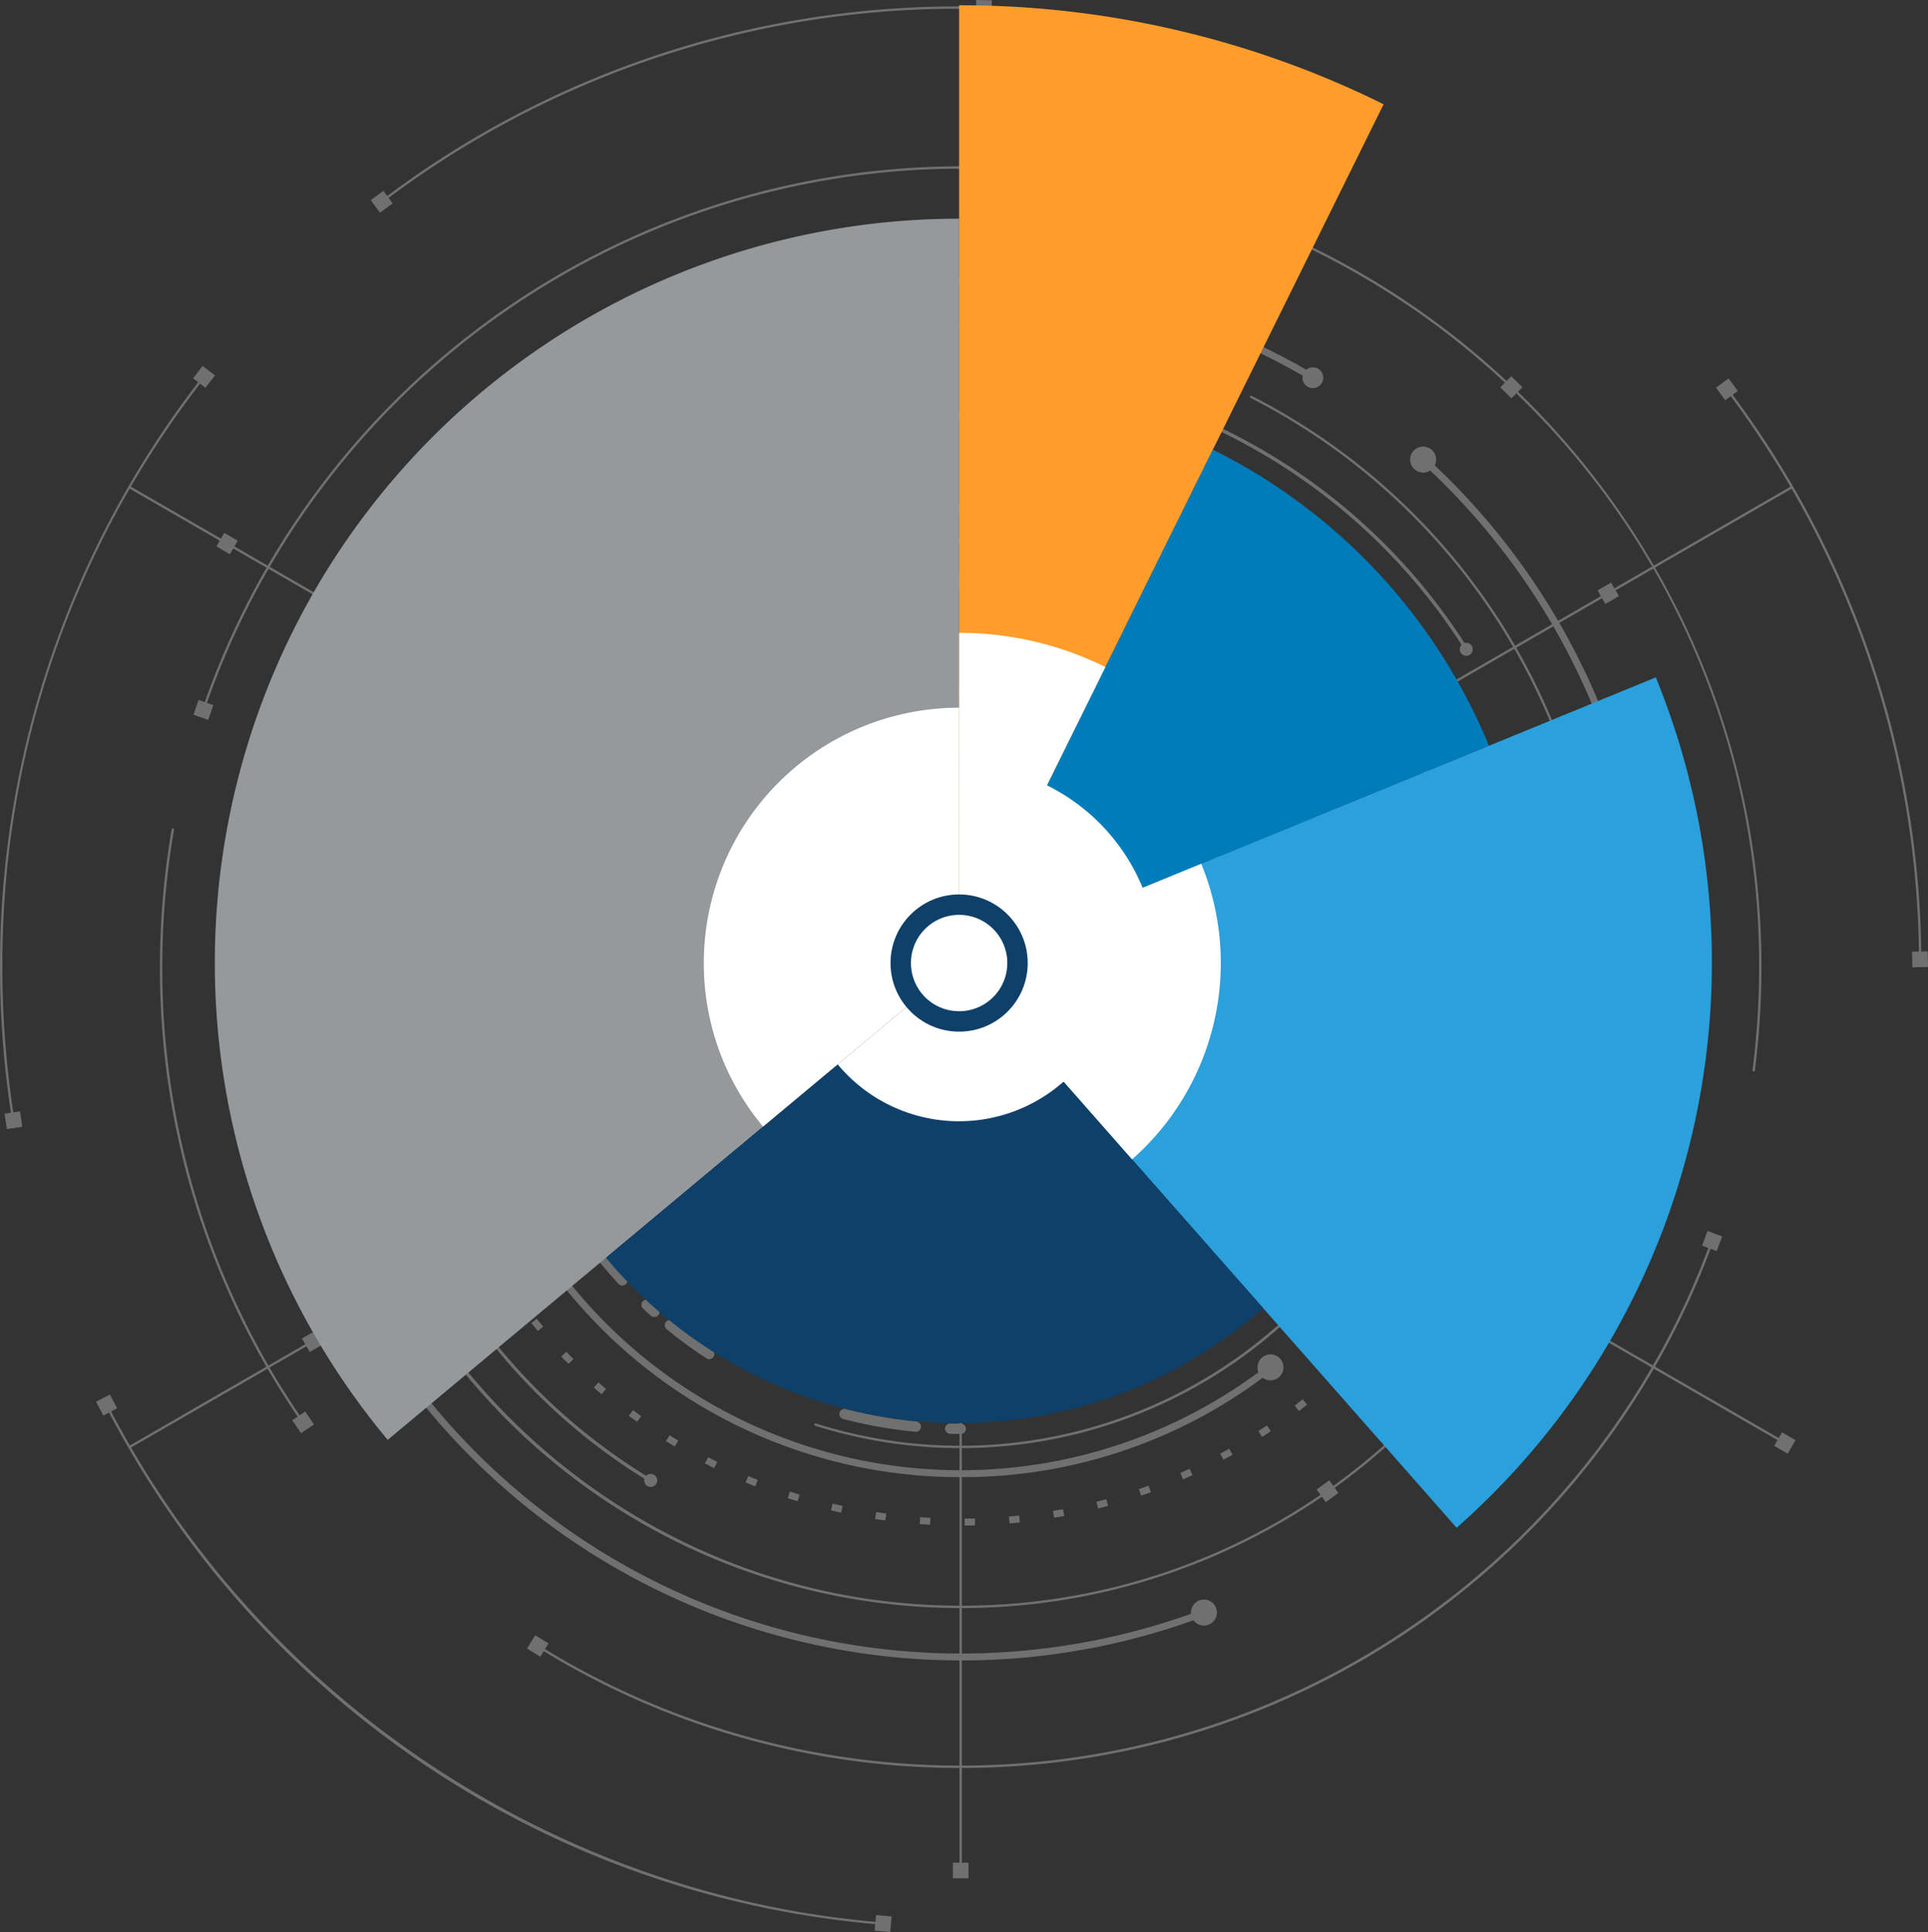 <?xml version="1.0" encoding="UTF-8"?> <svg xmlns="http://www.w3.org/2000/svg" width="365.705" height="366.438" viewBox="0 0 365.705 366.438"><rect x="0" y="0" width="365.705" height="366.438" fill="#333333" stroke="none"/><g id="Group_6733" data-name="Group 6733" transform="translate(-226 -1309.834)"><g id="Group_6660" data-name="Group 6660" transform="translate(-1422.907 1239.163)" opacity="0.3"><g id="Group_6581" data-name="Group 6581" transform="translate(1699.961 123.263)"><g id="Group_6554" data-name="Group 6554" transform="translate(17.38 130.843)"><path id="Path_8122" data-name="Path 8122" d="M1808.281,448.1a.33.33,0,0,1-.171-.048,113.73,113.73,0,0,1-54.861-97.362.328.328,0,0,1,.656,0,112.4,112.4,0,0,0,54.546,96.8.328.328,0,0,1-.171.609Z" transform="translate(-1753.25 -350.36)" fill="#fff"></path><g id="Group_6553" data-name="Group 6553" transform="translate(53.763 96.117)"><path id="Path_8123" data-name="Path 8123" d="M1837.119,497.106a1.233,1.233,0,1,1-1.7.378A1.233,1.233,0,0,1,1837.119,497.106Z" transform="translate(-1835.224 -496.913)" fill="#fff"></path></g></g><g id="Group_6567" data-name="Group 6567" transform="translate(0)"><g id="Group_6557" data-name="Group 6557" transform="translate(0 27.467)"><path id="Path_8124" data-name="Path 8124" d="M1740.838,355.476a.654.654,0,0,1-.588-.365,131.271,131.271,0,0,1,35.606-160.359.656.656,0,0,1,.821,1.022,129.959,129.959,0,0,0-35.252,158.754.656.656,0,0,1-.588.947Z" transform="translate(-1726.75 -193.382)" fill="#fff"></path><g id="Group_6555" data-name="Group 6555" transform="translate(11.609 158.838)"><path id="Path_8125" data-name="Path 8125" d="M1749.14,436.324a2.466,2.466,0,1,1-3.291-1.156A2.466,2.466,0,0,1,1749.14,436.324Z" transform="translate(-1744.451 -434.925)" fill="#fff"></path></g><g id="Group_6556" data-name="Group 6556" transform="translate(47.494)"><path id="Path_8126" data-name="Path 8126" d="M1802.393,196.233a1.973,1.973,0,1,0-2.777-.266A1.972,1.972,0,0,0,1802.393,196.233Z" transform="translate(-1799.165 -192.739)" fill="#fff"></path></g></g><g id="Group_6560" data-name="Group 6560" transform="translate(22.886 204.849)"><path id="Path_8127" data-name="Path 8127" d="M1870.572,521.356a131.516,131.516,0,0,1-106.938-55.192.656.656,0,0,1,1.068-.761,130.023,130.023,0,0,0,151.9,46.246.656.656,0,0,1,.465,1.226A130.655,130.655,0,0,1,1870.572,521.356Z" transform="translate(-1762.288 -463.864)" fill="#fff"></path><g id="Group_6558" data-name="Group 6558" transform="translate(151.956 45.943)"><path id="Path_8128" data-name="Path 8128" d="M1994.942,533.408a2.466,2.466,0,1,1-1.448,3.172A2.466,2.466,0,0,1,1994.942,533.408Z" transform="translate(-1993.338 -533.252)" fill="#fff"></path></g><g id="Group_6559" data-name="Group 6559"><path id="Path_8129" data-name="Path 8129" d="M1765.207,464a1.973,1.973,0,1,0-.421,2.758A1.973,1.973,0,0,0,1765.207,464Z" transform="translate(-1761.645 -463.201)" fill="#fff"></path></g></g><g id="Group_6563" data-name="Group 6563" transform="translate(216.424 32.118)"><path id="Path_8130" data-name="Path 8130" d="M2090.452,356.16a.656.656,0,0,1-.593-.937,128.694,128.694,0,0,0,12.4-55.45,130.147,130.147,0,0,0-42.645-96.215.656.656,0,1,1,.881-.972,131.464,131.464,0,0,1,43.076,97.187,130.007,130.007,0,0,1-12.526,56.011A.656.656,0,0,1,2090.452,356.16Z" transform="translate(-2057.654 -200.721)" fill="#fff"></path><g id="Group_6561" data-name="Group 6561"><path id="Path_8131" data-name="Path 8131" d="M2057.533,204.11a2.466,2.466,0,1,1,3.484-.142A2.466,2.466,0,0,1,2057.533,204.11Z" transform="translate(-2056.738 -199.831)" fill="#fff"></path></g><g id="Group_6562" data-name="Group 6562" transform="translate(30.831 152.705)"><path id="Path_8132" data-name="Path 8132" d="M2103.926,433.819a1.973,1.973,0,1,0,2.614-.975A1.973,1.973,0,0,0,2103.926,433.819Z" transform="translate(-2103.748 -432.665)" fill="#fff"></path></g></g><g id="Group_6566" data-name="Group 6566" transform="translate(72.692)"><path id="Path_8133" data-name="Path 8133" d="M1963.836,170.594a.652.652,0,0,1-.336-.093,130.078,130.078,0,0,0-122.418-5.733.656.656,0,1,1-.565-1.183,131.388,131.388,0,0,1,123.656,5.791.656.656,0,0,1-.338,1.219Z" transform="translate(-1838.467 -150.86)" fill="#fff"></path><g id="Group_6564" data-name="Group 6564" transform="translate(0 10.838)"><path id="Path_8134" data-name="Path 8134" d="M1841.092,172.087a2.466,2.466,0,1,1,1.2-3.275A2.466,2.466,0,0,1,1841.092,172.087Z" transform="translate(-1837.586 -167.385)" fill="#fff"></path></g><g id="Group_6565" data-name="Group 6565" transform="translate(123.304 17.071)"><path id="Path_8135" data-name="Path 8135" d="M2026.557,180.557a1.973,1.973,0,1,0-.687-2.7A1.973,1.973,0,0,0,2026.557,180.557Z" transform="translate(-2025.592 -176.888)" fill="#fff"></path></g></g></g><g id="Group_6569" data-name="Group 6569" transform="translate(130.843 17.38)"><path id="Path_8136" data-name="Path 8136" d="M2022.535,230.9a.328.328,0,0,1-.278-.153,112.67,112.67,0,0,0-95.68-52.735.328.328,0,0,1,0-.656,113.323,113.323,0,0,1,96.234,53.041.328.328,0,0,1-.277.5Z" transform="translate(-1926.25 -177.36)" fill="#fff"></path><g id="Group_6568" data-name="Group 6568" transform="translate(94.992 51.948)"><path id="Path_8137" data-name="Path 8137" d="M2071.292,258.481a1.233,1.233,0,1,0,.347-1.709A1.234,1.234,0,0,0,2071.292,258.481Z" transform="translate(-2071.087 -256.566)" fill="#fff"></path></g></g><path id="Path_8138" data-name="Path 8138" d="M1871.351,189.86h-1.407l-.562.009.024,1.311q.971-.018,1.945-.018V189.86Zm-8.518.339q-.629.049-1.253.107h-.007l-.027,0h0l-.043,0-.021,0h-.015l-.029,0h-.006l-.554.053.128,1.305q.965-.094,1.935-.172l-.1-1.307Zm-8.463,1.019c-.65.1-1.293.215-1.939.333l.233,1.291q.955-.173,1.915-.329l-.209-1.295Zm-8.352,1.7q-.339.083-.677.169l-.015,0-.018,0-.021.005-.014,0-.074.019h0c-.363.092-.725.187-1.087.283l.337,1.268q.939-.25,1.883-.482l-.313-1.274Zm-8.188,2.373q-.4.135-.8.273h0l-.072.024-.012,0-.021.007-.016.005-.015.005-.075.026h0q-.421.146-.84.294l.439,1.236q.914-.325,1.837-.634l-.417-1.243Zm-7.967,3.031q-.415.177-.83.359l0,0-.03.013-.007,0-.033.015-.01,0-.02.009-.019.009-.011,0q-.419.185-.837.373l.539,1.2q.885-.4,1.779-.781l-.516-1.205Zm-7.695,3.667-.092.049,0,0-.031.016,0,0-.033.017-.007,0-.024.013-.012.007-.019.01-.015.009-.013.007-.069.037,0,0q-.705.376-1.4.761l.633,1.148q.851-.469,1.711-.922l-.612-1.16Zm-7.373,4.277c-.288.183-.57.363-.856.55l-.006,0-.03.02-.005,0-.054.035-.014.009-.027.017-.011.007-.046.03-.021.013-.021.014-.037.024-.02.013-.028.018-.016.01-.039.026-.016.01-.038.026-.007,0-.043.028-.012.008-.046.03h0l-.047.031-.007,0-.1.066h0l-.1.068.724,1.094q.81-.536,1.63-1.057l-.7-1.107Zm-7,4.857c-.254.192-.5.38-.753.574l-.008.006-.05.038-.01.008-.024.018-.019.015-.03.022-.026.021-.018.013-.035.027-.013.01-.034.026-.012.009-.042.033,0,0-.042.032,0,0-.046.035,0,0-.094.073s0,0,0,0l-.1.074h0l-.094.074,0,0-.093.072,0,0,.809,1.032q.765-.6,1.541-1.185l-.79-1.047Zm-6.592,5.4-.456.409,0,0-.042.038-.008.007-.033.03-.01.009-.035.032-.016.014-.023.021-.031.028-.017.014-.023.022-.009.009-.05.045,0,0q-.245.222-.489.447l-.012.011-.023.021-.032.03-.014.013-.03.028-.008.007-.043.04h0l-.045.041.89.963q.714-.659,1.44-1.305l-.872-.98Zm-6.136,5.916,0,0-.082.086,0,0-.042.043h0l-.041.043v0l-.04.042,0,0-.079.083-.006.007-.077.081-.007.008-.038.04,0,0-.034.036-.007.008-.037.039-.009.009-.031.033-.008.009-.037.039-.009.009-.032.034-.007.007-.035.038-.01.011-.032.035-.008.008-.032.035-.012.012-.035.037-.008.009-.028.03-.013.014-.033.035-.01.012-.027.029-.012.012-.033.035-.012.014-.026.028-.011.012-.033.035-.014.015-.025.027-.017.018-.026.029-.014.016-.027.028-.018.02-.022.024-.015.016-.031.033-.016.017-.02.022-.016.017-.029.033-.007.007.965.889q.658-.714,1.331-1.417l-.948-.907Zm-5.642,6.389-.194.239h0l-.038.047h0l-.035.045,0,0-.035.044-.006.007-.032.039,0,.005-.033.041-.009.011-.029.037-.006.007-.031.039-.012.014-.029.037-.01.012-.024.03-.012.016-.03.037-.012.015-.021.026-.014.017-.029.037-.012.014-.024.03-.01.013-.031.039-.009.011-.03.038,0,.005-.035.043-.005.007q-.21.264-.417.528l1.032.809q.6-.765,1.213-1.518l-1.017-.828Zm-5.112,6.822s0,0,0,0l-.031.046-.006.009-.029.042,0,0-.03.043-.009.012-.029.043-.006.008-.026.037-.009.013-.029.042-.008.011-.023.035-.009.012-.028.042-.009.012-.024.035-.007.01-.03.043-.007.01-.028.041,0,0-.031.045-.007.01-.063.093-.005.007-.063.094-.005.008-.031.047,0,0-.03.044,0,.008-.031.045-.005.008-.027.04-.006.009-.029.043-.009.014-.021.031-.014.021-.021.032-.014.022-.012.018-.032.048-.005.008-.249.374,1.094.724q.536-.811,1.087-1.611l-1.08-.744Zm-4.546,7.21q-.326.566-.646,1.137h0l-.057.1,0,0-.017.03,0,0-.036.065-.005.01-.012.022-.007.012-.011.019-.011.02-.011.021-.009.016-.008.015-.01.017-.007.014-.01.018,0,0-.026.046,0,.006-.012.022,0,.007-.057.1,1.148.633q.469-.852.953-1.693l-1.136-.654Zm-3.949,7.554,0,.009,0,.008-.011.024-.005.011-.01.021-.015.031,0,.007-.012.025v0q-.306.65-.6,1.305l0,.01-.009.02-.009.019,0,.011-.016.034v0l-.016.033h0l-.094.209,1.2.538q.4-.886.813-1.765l-1.186-.559Zm-3.324,7.849c-.106.28-.209.558-.312.839v0l-.01.029-.006.016-.006.016-.007.018,0,.009q-.167.458-.33.919l1.236.439q.326-.917.667-1.825l-1.228-.462Zm-2.675,8.093q-.27.944-.523,1.9l1.268.336q.249-.94.516-1.872l-1.261-.361Zm-2.009,8.284,0,.008v.006l-.006.028,0,.015,0,.015q-.076.383-.15.765l0,.011,0,.02,0,.022,0,.012c-.065.344-.129.686-.191,1.032l1.291.233q.172-.957.363-1.908l-1.286-.258Zm-1.331,8.419c-.023.2-.045.392-.067.59v.01l0,.029v.009l0,.035v.014l0,.022v.017l0,.02,0,.031,0,.017,0,.022v.013l0,.023v.011l-.005.049v0l0,.026v.01l0,.025v.005l-.005.051v.008l0,.025v.009l-.008.079v.012l0,.022v.014l-.008.071,0,.018v.018l0,.023v.013l0,.035v.012l0,.027v.011l-.008.077v0l0,.038h0c-.013.135-.027.272-.041.407l1.306.128q.094-.969.208-1.933l-1.3-.152Zm-.649,8.5c-.014.374-.025.744-.035,1.118v.358q0,.246-.01.491l1.312.024q.017-.974.052-1.943l-1.311-.047Zm1.341,8.47-1.311.056,0,.056v.043l0,.047v.188l0,.037v.087l0,.041h0l0,.04v0c.02.408.042.811.066,1.217v.051l0,.033v.033l0,.027h0l0,.06,1.309-.081q-.06-.968-.1-1.941Zm.7,8.388-1.3.162.026.207,0,.016,0,.016.009.077v0c.031.247.064.493.1.74v0l.01.075,0,.014,0,.022,0,.017,0,.015.007.045s0,0,0,0c.032.233.064.466.1.7l1.3-.186q-.138-.96-.257-1.927Zm1.373,8.306-1.284.266.024.117,0,.008.005.024,0,.011.006.032.005.023,0,.014.006.027v.008c.106.506.216,1.013.33,1.516l0,.013,0,.019.025.11,1.28-.29q-.214-.946-.412-1.9Zm2.042,8.165-1.259.37v0q.19.646.388,1.289l0,.008.008.024,0,.008.011.037.006.02,0,.014.007.023,0,.012.022.071v.005l.01.034v0l.1.331,1.252-.393q-.291-.926-.565-1.859Zm2.7,7.973-1.225.47.1.268,0,.008.01.026,0,.011.01.027.009.024,0,.012.009.024,0,.005q.279.715.567,1.425l1.215-.493q-.366-.9-.714-1.807Zm3.337,7.727-1.182.569q.212.442.429.881l0,.006.011.023,0,.007.012.024,0,0,.021.043.005.011.009.019.006.012.009.018.006.014.013.024.011.023.006.013.01.02.007.014.01.02.006.012.015.031.005.01.011.023.005.01.012.025,0,.008.033.067,0,.006.015.03,0,0,.052.106h0c.043.087.086.174.13.26l1.171-.59q-.438-.867-.859-1.743Zm3.952,7.432-1.132.662q.411.7.834,1.4h0l.016.026v0l.042.07.006.01.011.018.009.015.008.014.018.03h0l.02.031,0,0,.019.031h0l.022.035,1.12-.683q-.506-.829-1-1.668Zm4.54,7.089-1.076.751q.564.807,1.142,1.6l1.061-.771q-.57-.785-1.127-1.582Zm5.1,6.7-1.011.835c.385.466.771.926,1.163,1.385l.012.014.018.022.03.034.01.012.029.034,0,0,1-.854q-.632-.738-1.251-1.487Zm5.617,6.271-.941.914.237.243,0,0,.077.078.01.011.037.039.014.014.02.02.018.018.022.022.028.028.015.015.03.03.012.012.031.032.011.011.037.037.005,0,.036.037.005,0,.04.041,0,0q.344.348.693.694l.924-.931q-.689-.684-1.367-1.381Zm6.1,5.8-.865.986q.415.364.834.723l0,0,.044.039,0,0,.043.036,0,0,.044.037,0,0,.043.037h0l.043.037.007.006.088.075,0,0,.326.277.847-1q-.743-.628-1.473-1.268Zm6.547,5.292-.783,1.052.025.019.012.009.026.019.013.01.043.032.015.011.024.018.018.012.039.029.018.013.023.017.034.025.02.015.022.016.02.015.035.026.02.014.025.018.017.012.037.028.016.012.033.024.01.007.04.029.014.011.042.03.006,0,.039.028.011.009.043.031.006,0,.04.029.008.006.045.033.006,0,.041.03.006,0,.046.033.006,0,.044.033h0l.046.033.007.005.091.066.009.006.044.032.005,0,.04.028.011.008.042.031.011.008.033.024.013.009.039.028.02.014.022.016.035.026.019.013.026.019.011.009.073.052.764-1.067q-.791-.566-1.57-1.145Zm6.951,4.748-.7,1.112h0l.023.014.006,0,.024.014.024.015.01.007.023.014.007,0c.517.323,1.035.639,1.558.954l.675-1.125q-.833-.5-1.657-1.015Zm7.311,4.172-.6,1.165q.577.3,1.158.591h0l.034.017h0l.071.035h0l.032.016.006,0,.033.016h0l.071.035h0l.345.172.582-1.175q-.872-.431-1.734-.878Zm7.624,3.567-.507,1.21.3.125.021.009.008,0c.433.18.861.354,1.3.529l.013.005.018.007.021.009h0l.142.056.485-1.219q-.9-.359-1.8-.735Zm7.889,2.937-.407,1.247c.327.107.651.211.98.315h0l.036.011h0l.036.012.01,0,.023.007.017.005.015.005q.377.118.754.234l.383-1.254q-.929-.284-1.852-.586Zm8.1,2.285-.3,1.276c.425.1.85.2,1.277.3h0c.213.049.428.1.642.142l.281-1.281q-.951-.209-1.895-.434Zm8.26,1.62-.2,1.3c.369.057.732.111,1.1.164h0l.032,0h.01l.031,0,.014,0,.027,0,.019,0,.014,0,.024,0h0q.335.048.669.093l.176-1.3q-.964-.131-1.923-.279Zm8.365.948-.095,1.308c.654.047,1.306.089,1.963.125l.071-1.31q-.971-.053-1.938-.123Zm10.359.244q-.969.025-1.942.031l.009,1.312h.127q.922-.008,1.84-.031l-.033-1.312Zm8.4-.548q-.964.1-1.934.186l.114,1.307.426-.038h.006l.024,0,.023,0h.01l.038,0h.005c.39-.036.77-.073,1.158-.113h.012l.024,0,.017,0h.01l.2-.022-.138-1.3Zm8.329-1.222q-.954.18-1.913.342l.219,1.294.441-.076h0l.079-.014h.006l.031-.006h.01l.033-.006h0l.035-.007.013,0,.026,0,.011,0,.033-.006h0l.037-.007h.009l.03-.005h.009l.077-.014h0c.349-.062.7-.126,1.047-.192l-.243-1.289Zm8.2-1.891q-.935.256-1.878.5l.323,1.272q.907-.23,1.809-.476l.006,0,.022-.006.016,0,.016,0,.033-.008-.346-1.265Zm8.021-2.553q-.912.332-1.832.647l.425,1.241.475-.164h.005l.028-.01.01,0,.022-.008.03-.01.012,0,.023-.009.006,0q.346-.121.692-.245h0l.022-.007.015-.006.016-.005.5-.179-.449-1.233Zm7.787-3.2q-.883.4-1.774.794l.525,1.2q.339-.148.676-.3h0l.112-.049h0l.11-.049s0,0,0,0l.027-.012h0q.435-.195.868-.393l-.547-1.192Zm7.5-3.816q-.847.475-1.7.935l.621,1.156q.866-.464,1.725-.946l-.642-1.144Zm7.17-4.411q-.807.542-1.623,1.069l.711,1.1q.438-.282.874-.57l0,0,.1-.063.009-.006.044-.029.009-.007.036-.024.014-.009.041-.027.016-.011.028-.018.018-.012.037-.025.021-.014.023-.016.027-.018.03-.02.021-.014.024-.016.03-.02.025-.017.021-.014.03-.02.023-.016.028-.019.018-.012.041-.028.01-.007.036-.025.007,0-.731-1.089Zm6.792-4.973q-.761.6-1.532,1.2l.8,1.041.563-.435,0,0,.089-.069.008-.006.086-.067.009-.007.056-.044h0l.026-.02.015-.012.038-.03.019-.014.021-.017.021-.017.028-.022.026-.021.017-.013.038-.029.01-.009.034-.026.012-.009.042-.033.006,0,.043-.033,0,0,.336-.266-.817-1.026Zm6.371-5.5q-.709.664-1.431,1.315l.879.974q.5-.453,1-.911l0,0,.085-.079.006-.005.084-.078.005-.005.086-.079,0,0,.178-.167-.9-.958Zm5.909-6q-.653.719-1.321,1.425l.954.9c.2-.216.4-.429.605-.647l.005-.006.043-.046.009-.01.02-.022.02-.021.018-.019.029-.031.012-.012.036-.039,0,0,.037-.041.005-.005.37-.4,0,0,.038-.041.006-.007.03-.031.012-.014.03-.033.007-.007-.971-.882Zm5.409-6.451q-.594.769-1.2,1.527l1.023.821.325-.407h0l.073-.092,0,0,.071-.09,0,0,.044-.056,0,0,.07-.089,0-.005.069-.087.006-.008.07-.089,0,0c.159-.2.315-.4.473-.607l-1.038-.8Zm4.874-6.864q-.531.815-1.076,1.619l1.086.737.1-.15.006-.009.024-.036.013-.019.021-.031.015-.022.013-.018.031-.047.005-.008c.148-.22.293-.437.439-.659h0l.063-.094.007-.01.031-.047.01-.015.015-.024.015-.023.016-.025.022-.033.01-.016.027-.041,0,0,.03-.046.005-.008.166-.254-1.1-.716Zm4.3-7.233q-.462.854-.941,1.7l1.142.647c.322-.57.641-1.146.953-1.722l-1.154-.624Zm3.706-7.559q-.392.89-.8,1.771l1.19.552c.12-.259.239-.519.357-.779l0,0,.008-.017.007-.016.007-.014.011-.025,0-.007c.14-.31.278-.618.416-.931l-1.2-.529Zm3.08-7.833q-.319.919-.655,1.83l1.231.453.084-.23h0l.041-.112,0-.007.01-.024,0-.006.017-.047,0-.007.007-.019.006-.016.007-.018.007-.018.005-.015.011-.031,0-.012.009-.024,0-.012.009-.024,0-.01.012-.035v0l.012-.032,0-.007.011-.031v0l.027-.074h0l.014-.037h0c.1-.279.2-.555.295-.835l0-.005.025-.072,0-.007.01-.028,0-.01.009-.025,0-.011v0l-1.239-.43Zm2.433-8.058q-.243.942-.5,1.876l1.264.352c.139-.5.273-1,.405-1.5l0-.009.007-.028q.048-.182.094-.364l-1.27-.328Zm1.771-8.23q-.165.959-.35,1.913l1.288.247c.016-.081.031-.161.047-.242v-.007l0-.026,0-.022v-.009q.155-.813.3-1.63l-1.293-.224Zm1.1-8.345q-.088.97-.194,1.934l1.3.143q.107-.976.2-1.958l-1.306-.119Zm.426-8.408q-.01.974-.039,1.943l1.311.038q.018-.6.028-1.194v-.115c0-.216.007-.44.009-.656l-1.312-.014Zm1.066-8.509-1.308.09q.066.968.115,1.941l1.309-.066c0-.085-.008-.171-.013-.255V289.8l0-.03v-.012l0-.035v-.068l0-.082v-.006q-.03-.567-.068-1.132v0l0-.03v0l0-.049v-.012l0-.02v-.035l0-.034v-.009l0-.031V288.2l-.007-.1Zm-.926-8.473-1.3.195q.145.959.271,1.924l1.3-.17c-.085-.649-.177-1.3-.274-1.948Zm-1.608-8.371-1.277.3q.221.944.426,1.9l1.282-.275c-.039-.178-.076-.353-.115-.53h0l-.018-.079v0l-.008-.037v0l-.026-.118h0q-.129-.576-.263-1.149Zm-2.281-8.213-1.248.4q.3.924.578,1.855l1.256-.378,0-.009,0-.014-.007-.023,0-.012-.01-.032,0-.014-.007-.022,0-.014-.007-.022,0-.012-.01-.033,0-.01-.008-.026,0-.013-.008-.024,0-.01-.011-.035v0l-.01-.031,0-.008-.01-.031v-.005l-.023-.076h0c-.139-.453-.28-.9-.425-1.352v0l-.011-.035v-.005Zm-2.941-8-1.212.5q.372.9.727,1.8l1.22-.48q-.359-.916-.736-1.823Zm-3.582-7.735-1.167.6q.443.864.871,1.737l1.178-.577q-.243-.5-.492-.992h0l-.052-.1,0-.009-.01-.021-.005-.01-.01-.019-.015-.029-.005-.01-.012-.024,0-.007-.014-.03,0,0c-.085-.167-.17-.334-.255-.5Zm-4.195-7.42-1.115.691q.512.824,1.009,1.661l1.127-.67-.275-.46,0-.005-.015-.026-.006-.009-.017-.029-.01-.017-.007-.012-.013-.021,0-.006q-.333-.551-.672-1.1Zm-4.78-7.058-1.056.779q.577.781,1.139,1.574l1.07-.759q-.409-.575-.825-1.146l0,0-.035-.047,0,0-.03-.041-.007-.009-.031-.042-.009-.013-.023-.031-.011-.014-.028-.038-.013-.018-.019-.026-.016-.022-.023-.031-.014-.02-.019-.026-.02-.026-.019-.026-.008-.01Zm-5.332-6.65-.99.86q.638.733,1.262,1.478l1.005-.843c-.416-.5-.834-.986-1.259-1.474l0,0-.016-.019Zm-5.848-6.2-.917.937q.695.68,1.376,1.372l.934-.92q-.388-.395-.78-.784h0l-.085-.084,0-.005-.081-.079-.008-.008-.039-.037-.006-.006-.032-.032-.012-.012-.035-.034-.015-.015-.021-.021-.018-.018-.03-.029-.023-.022-.01-.01-.194-.19Zm-6.326-5.712-.839,1.008q.747.622,1.481,1.257l.858-.992-.008-.007-.025-.022-.03-.026-.011-.009-.084-.072,0,0c-.443-.381-.891-.761-1.34-1.135Zm-6.764-5.186-.756,1.072q.794.56,1.578,1.134l.775-1.058-.447-.325h0l-.047-.034-.006,0-.042-.03-.006,0-.042-.03-.015-.01-.031-.023-.02-.014-.03-.022-.02-.014-.024-.018-.035-.025-.016-.012-.028-.019,0,0-.059-.043,0,0c-.242-.174-.479-.342-.723-.514Zm-7.16-4.625-.667,1.129q.838.494,1.665,1l.688-1.117-.207-.127,0,0-.022-.013-.006,0-.063-.038-.016-.011-.014-.008-.018-.012-.011-.007-.027-.016,0,0-.031-.019-.007,0-.025-.015-.008,0-.027-.017,0,0-.032-.019-.005,0-.026-.016-.007,0-.028-.017,0,0-.065-.04-.005,0-.028-.017,0,0-.065-.039,0,0-.027-.016-.008-.005-.027-.016,0,0-.032-.02,0,0-.026-.016-.01-.006-.022-.013-.01-.006-.026-.016-.01-.006-.026-.015-.013-.008-.017-.011-.014-.008-.016-.01-.028-.016-.014-.009-.017-.01-.012-.008-.018-.01-.012-.007-.019-.011,0,0-.045-.027-.007,0-.02-.012-.01-.006-.021-.012,0,0-.072-.043-.007,0-.022-.013,0,0-.071-.042-.008,0-.021-.012-.009-.005-.02-.012-.009-.005-.036-.021-.011-.007-.017-.01-.012-.007-.018-.01-.017-.009-.012-.008-.028-.016Zm-7.509-4.033-.573,1.18q.875.425,1.739.866l.6-1.169c-.585-.3-1.171-.59-1.762-.877Zm-7.812-3.41-.476,1.222q.906.353,1.8.721l.5-1.213-.04-.016h0l-.035-.014h0l-.069-.028-.013-.005-.019-.008-.017-.007-.018-.007-.027-.011-.017-.007-.02-.009-.012,0-.021-.009-.008,0-.078-.031h0l-.027-.011h0l-.226-.092h0l-.225-.091,0,0-.025-.01-.007,0-.075-.03-.009,0-.021-.009-.011,0-.021-.009h0l-.05-.02-.009,0-.021-.008-.013-.005-.02-.008-.011,0-.039-.015-.011,0-.019-.007-.015-.006-.018-.007-.016-.007-.026-.01-.02-.009-.017-.006-.018-.007-.016-.007-.019-.007-.014-.006-.031-.012-.014-.006-.021-.007-.015-.006-.019-.008-.014-.006-.032-.012-.01,0-.023-.009-.014-.005-.02-.008-.014-.005-.023-.009-.02-.008-.022-.009-.014-.006-.02-.007-.015-.006-.02-.008-.024-.009-.018-.007Zm-8.063-2.766-.374,1.257q.932.277,1.857.573l.4-1.25-.3-.1-.011,0-.021-.007-.017-.005-.007,0q-.406-.128-.815-.253h-.006l-.072-.022-.018-.005-.014,0-.024-.007-.011,0-.563-.17Zm-8.26-2.1-.271,1.284q.951.2,1.9.42l.3-1.278-.718-.163h0l-.083-.018-.012,0-.02,0-.019,0-.017,0-.032-.007-.013,0-.024-.005-.012,0-.031-.007h-.005l-.038-.008h0l-.036-.008h0q-.426-.093-.853-.184Zm-8.4-1.424-.167,1.3q.965.123,1.924.264l.191-1.3-.668-.1h0l-.117-.016h-.008l-.026,0h0l-.049-.007-.011,0-.022,0-.016,0-.018,0-.032,0-.016,0-.02,0-.019,0-.018,0-.019,0-.032,0-.016,0-.019,0-.019,0-.018,0-.037-.005h-.011l-.024,0h-.01l-.025,0h-.007l-.667-.087Zm-8.492-.742-.062,1.31q.973.046,1.941.11l.086-1.309c-.585-.038-1.168-.071-1.755-.1h-.073l-.042,0h-.035l-.061,0Z" transform="translate(-1740.181 -164.282)" fill="#fff"></path><g id="Group_6579" data-name="Group 6579" transform="translate(34.76 35.75)"><g id="Group_6571" data-name="Group 6571" transform="translate(35.694 8.11)"><path id="Path_8139" data-name="Path 8139" d="M1834.831,232.023a.656.656,0,0,1-.413-1.166,96.7,96.7,0,0,1,15.91-10.424.656.656,0,1,1,.607,1.163,95.418,95.418,0,0,0-15.692,10.282A.652.652,0,0,1,1834.831,232.023Z" transform="translate(-1834.174 -218.638)" fill="#fff"></path><g id="Group_6570" data-name="Group 6570" transform="translate(13.899)"><path id="Path_8140" data-name="Path 8140" d="M1858.98,222.383a2.466,2.466,0,1,0-3.33-1.033A2.466,2.466,0,0,0,1858.98,222.383Z" transform="translate(-1855.366 -217.736)" fill="#fff"></path></g></g><path id="Path_8141" data-name="Path 8141" d="M1780.406,318.025a.655.655,0,0,1-.656-.656,96.32,96.32,0,0,1,23.953-63.6.656.656,0,1,1,.985.866,95.008,95.008,0,0,0-23.626,62.736A.655.655,0,0,1,1780.406,318.025Z" transform="translate(-1779.75 -221.949)" fill="#fff"></path><g id="Group_6573" data-name="Group 6573" transform="translate(15.572 147.128)"><path id="Path_8142" data-name="Path 8142" d="M1884.332,474.4a96.2,96.2,0,0,1-80.731-43.688.656.656,0,0,1,1.1-.719,95.122,95.122,0,0,0,138.1,23,.656.656,0,1,1,.807,1.034A95.455,95.455,0,0,1,1884.332,474.4Z" transform="translate(-1803.494 -429.7)" fill="#fff"></path><g id="Group_6572" data-name="Group 6572" transform="translate(137.135 21.411)"><path id="Path_8143" data-name="Path 8143" d="M2013.53,462.872a2.466,2.466,0,1,1-.414,3.463A2.467,2.467,0,0,1,2013.53,462.872Z" transform="translate(-2012.589 -462.345)" fill="#fff"></path></g></g><g id="Group_6575" data-name="Group 6575" transform="translate(175.935 123.199)"><path id="Path_8144" data-name="Path 8144" d="M2048.659,419.355a.656.656,0,0,1-.548-1.015,94.748,94.748,0,0,0,10.658-22.065.656.656,0,1,1,1.245.413,96.044,96.044,0,0,1-10.805,22.372A.657.657,0,0,1,2048.659,419.355Z" transform="translate(-2048.003 -394.113)" fill="#fff"></path><g id="Group_6574" data-name="Group 6574" transform="translate(8.829)"><path id="Path_8145" data-name="Path 8145" d="M2061.6,394.879a2.466,2.466,0,1,1,1.53,3.134A2.466,2.466,0,0,1,2061.6,394.879Z" transform="translate(-2061.466 -393.215)" fill="#fff"></path></g></g><g id="Group_6578" data-name="Group 6578" transform="translate(169.594 34.143)"><path id="Path_8146" data-name="Path 8146" d="M2061.533,317.191a.655.655,0,0,1-.656-.637,94.244,94.244,0,0,0-20.462-56.2.656.656,0,1,1,1.029-.814,95.553,95.553,0,0,1,20.745,56.971.656.656,0,0,1-.637.675Z" transform="translate(-2039.003 -258.071)" fill="#fff"></path><g id="Group_6576" data-name="Group 6576"><path id="Path_8147" data-name="Path 8147" d="M2038.76,260.623a1.973,1.973,0,1,1,2.771.326A1.973,1.973,0,0,1,2038.76,260.623Z" transform="translate(-2038.336 -257.428)" fill="#fff"></path></g><g id="Group_6577" data-name="Group 6577" transform="translate(19.546 55.36)"><path id="Path_8148" data-name="Path 8148" d="M2068.14,344.862a2.959,2.959,0,1,0,2.892-3.023A2.959,2.959,0,0,0,2068.14,344.862Z" transform="translate(-2068.139 -341.838)" fill="#fff"></path></g></g><path id="Path_8149" data-name="Path 8149" d="M1996.805,229.463a.658.658,0,0,1-.433-.163,94.616,94.616,0,0,0-48.99-22.626.656.656,0,0,1,.187-1.3,95.923,95.923,0,0,1,49.668,22.939.656.656,0,0,1-.433,1.148Z" transform="translate(-1837.247 -205.369)" fill="#fff"></path></g><g id="Group_6580" data-name="Group 6580" transform="translate(42.958 42.958)"><path id="Path_8150" data-name="Path 8150" d="M1880.462,438.556q-1,0-1.989-.022a.984.984,0,0,1,.021-1.968h.023q.97.023,1.945.022a.984.984,0,1,1,0,1.968Zm-8.508-.41a.949.949,0,0,1-.1,0,88.26,88.26,0,0,1-13.7-2.429.983.983,0,0,1,.5-1.9,86.388,86.388,0,0,0,13.389,2.374.984.984,0,0,1-.094,1.963Zm-39.207-13.785a.977.977,0,0,1-.538-.161,88.728,88.728,0,0,1-7.487-5.484.984.984,0,1,1,1.243-1.524,87.073,87.073,0,0,0,7.32,5.362.984.984,0,0,1-.539,1.807Zm-10.4-7.978a.983.983,0,0,1-.655-.25q-.742-.663-1.469-1.342a.984.984,0,1,1,1.344-1.437q.71.663,1.436,1.312a.984.984,0,0,1-.656,1.718Zm-6.069-5.98a.982.982,0,0,1-.724-.317,88.813,88.813,0,0,1-8.59-10.938.984.984,0,1,1,1.638-1.09,86.773,86.773,0,0,0,8.4,10.695.984.984,0,0,1-.723,1.651Zm-20.07-36.391a.983.983,0,0,1-.949-.729,88.3,88.3,0,0,1-1.93-9.076.984.984,0,1,1,1.943-.308,86.546,86.546,0,0,0,1.886,8.874.983.983,0,0,1-.95,1.238Zm-2.434-12.872a.984.984,0,0,1-.976-.874q-.111-.986-.2-1.978a.984.984,0,0,1,1.96-.177q.088.972.195,1.936a.982.982,0,0,1-.867,1.087A.913.913,0,0,1,1793.778,361.139Zm-.534-8.5a.983.983,0,0,1-.984-.969q-.01-.661-.01-1.324a.984.984,0,1,1,1.968,0q0,.648.01,1.294a.984.984,0,0,1-.969,1Z" transform="translate(-1792.25 -262.132)" fill="#fff"></path><path id="Path_8151" data-name="Path 8151" d="M2013.462,305.556a.984.984,0,0,1-.984-.984q0-.647-.01-1.294a.985.985,0,0,1,.969-1h.015a.984.984,0,0,1,.984.969q.01.661.01,1.323A.984.984,0,0,1,2013.462,305.556Zm-.349-7.854a.983.983,0,0,1-.979-.9q-.088-.971-.195-1.936a.983.983,0,1,1,1.954-.22q.112.987.2,1.979a.983.983,0,0,1-.891,1.068C2013.173,297.7,2013.142,297.7,2013.113,297.7Zm-.723-5.855a.984.984,0,0,1-.97-.83,86.383,86.383,0,0,0-1.886-8.872.983.983,0,1,1,1.9-.511,88.231,88.231,0,0,1,1.93,9.076.983.983,0,0,1-.818,1.125A.969.969,0,0,1,2012.39,291.847ZM1998.909,257.3a.982.982,0,0,1-.82-.439,86.926,86.926,0,0,0-8.4-10.695.984.984,0,0,1,1.448-1.333,88.912,88.912,0,0,1,8.59,10.938.983.983,0,0,1-.818,1.528Zm-13.113-15.47a.978.978,0,0,1-.672-.265q-.711-.664-1.436-1.312a.984.984,0,1,1,1.31-1.468q.742.664,1.469,1.343a.983.983,0,0,1-.672,1.7Zm-4.445-3.883a.978.978,0,0,1-.621-.222,86.736,86.736,0,0,0-7.32-5.362.984.984,0,1,1,1.077-1.646,88.509,88.509,0,0,1,7.487,5.484.984.984,0,0,1-.622,1.746Zm-33.065-16.806a1.018,1.018,0,0,1-.249-.032,86.252,86.252,0,0,0-13.389-2.375.984.984,0,1,1,.189-1.958,88.182,88.182,0,0,1,13.7,2.429.984.984,0,0,1-.247,1.937Zm-20.085-2.79h-.022q-.971-.021-1.945-.022a.984.984,0,1,1,0-1.968q1,0,1.989.022a.984.984,0,0,1-.021,1.968Z" transform="translate(-1838.022 -216.36)" fill="#fff"></path></g></g><g id="Group_6585" data-name="Group 6585" transform="translate(1760.299 172.644)"><g id="Group_6582" data-name="Group 6582" transform="translate(9.081 28.311)"><path id="Path_8152" data-name="Path 8152" d="M1934.937,421.383h-61.373l-11.553-20.011a.656.656,0,1,1,1.136-.656l11.175,19.355h60.616a.656.656,0,1,1,0,1.312Z" transform="translate(-1842.689 -314.427)" fill="#fff"></path><path id="Path_8153" data-name="Path 8153" d="M1844.965,353.893a.654.654,0,0,1-.569-.328l-11.8-20.439.189-.328,19.133-33.14a.656.656,0,1,1,1.136.656l-18.944,32.812,11.422,19.783a.655.655,0,0,1-.567.984Z" transform="translate(-1832.596 -279.648)" fill="#fff"></path><path id="Path_8154" data-name="Path 8154" d="M1865.82,286.631a.656.656,0,0,1-.567-.984l9.427-16.327h43.993a.656.656,0,0,1,0,1.312h-43.236l-9.048,15.672A.655.655,0,0,1,1865.82,286.631Z" transform="translate(-1843.804 -269.32)" fill="#fff"></path><path id="Path_8155" data-name="Path 8155" d="M1999.217,323.454a.653.653,0,0,1-.569-.328l-30.307-52.494h-7.6a.656.656,0,0,1,0-1.312h8.358l.19.328,30.5,52.822a.655.655,0,0,1-.567.984Z" transform="translate(-1876.47 -269.32)" fill="#fff"></path></g><g id="Group_6583" data-name="Group 6583" transform="translate(15.413 33.751)"><path id="Path_8156" data-name="Path 8156" d="M1946.581,290.24a.327.327,0,0,1-.284-.164l-6.816-11.806h-54.9a.328.328,0,0,1,0-.656h55.281l7,12.134a.328.328,0,0,1-.12.448A.324.324,0,0,1,1946.581,290.24Z" transform="translate(-1856.704 -277.614)" fill="#fff"></path><path id="Path_8157" data-name="Path 8157" d="M1950.413,388.012h-35.168a.328.328,0,0,1,0-.656h34.789l27.357-47.383L1965.7,319.718a.328.328,0,1,1,.567-.328l11.884,20.583Z" transform="translate(-1867.258 -291.934)" fill="#fff"></path><path id="Path_8158" data-name="Path 8158" d="M1972.578,400.727a.324.324,0,0,1-.164-.044.328.328,0,0,1-.12-.448l27.546-47.711a.328.328,0,0,1,.568.328l-27.546,47.711A.326.326,0,0,1,1972.578,400.727Z" transform="translate(-1886.989 -303.338)" fill="#fff"></path><path id="Path_8159" data-name="Path 8159" d="M1878.868,398.726h-8.934l-.094-.164-27.546-47.711a.328.328,0,0,1,.568-.328l27.451,47.547h8.555a.328.328,0,1,1,0,.656Z" transform="translate(-1842.25 -302.649)" fill="#fff"></path></g><g id="Group_6584" data-name="Group 6584"><path id="Path_8160" data-name="Path 8160" d="M1975.523,292.53a.328.328,0,0,1-.328-.328V267.426l-70.176-40.516L1864.1,250.536a.328.328,0,0,1-.328-.568l41.25-23.815.164.094,70.668,40.8V292.2A.328.328,0,0,1,1975.523,292.53Z" transform="translate(-1834.187 -226.153)" fill="#fff"></path><path id="Path_8161" data-name="Path 8161" d="M2034.078,389.577a.328.328,0,0,1-.328-.328V369.355a.328.328,0,1,1,.656,0v19.894A.327.327,0,0,1,2034.078,389.577Z" transform="translate(-1892.742 -275.323)" fill="#fff"></path><path id="Path_8162" data-name="Path 8162" d="M2022.962,412.794a.328.328,0,0,1-.164-.612l7.126-4.115v-8.379a.328.328,0,0,1,.656,0v8.758l-7.455,4.3A.324.324,0,0,1,2022.962,412.794Z" transform="translate(-1888.916 -285.762)" fill="#fff"></path><path id="Path_8163" data-name="Path 8163" d="M2017.962,409.794a.328.328,0,0,1-.164-.612l7.126-4.115v-8.379a.328.328,0,0,1,.656,0v8.758l-7.454,4.3A.325.325,0,0,1,2017.962,409.794Z" transform="translate(-1887.196 -284.729)" fill="#fff"></path><path id="Path_8164" data-name="Path 8164" d="M1951.552,446.538a.328.328,0,0,1-.164-.611l46.835-27.04a.328.328,0,0,1,.328.567l-46.834,27.04A.324.324,0,0,1,1951.552,446.538Z" transform="translate(-1864.34 -292.466)" fill="#fff"></path><path id="Path_8165" data-name="Path 8165" d="M1898.239,458.835l-.164-.094-54.008-31.181a.328.328,0,0,1,.328-.567l53.844,31.086,5.72-3.3a.328.328,0,0,1,.328.567Z" transform="translate(-1827.406 -295.256)" fill="#fff"></path><path id="Path_8166" data-name="Path 8166" d="M1819.078,360.715a.328.328,0,0,1-.328-.328V284.294l13.827-7.982a.328.328,0,0,1,.328.568l-13.5,7.793v75.714A.328.328,0,0,1,1819.078,360.715Z" transform="translate(-1818.75 -243.4)" fill="#fff"></path></g></g><g id="Group_6641" data-name="Group 6641" transform="translate(1648.907 70.671)"><g id="Group_6640" data-name="Group 6640" transform="translate(0 0)"><g id="Group_6619" data-name="Group 6619"><g id="Group_6588" data-name="Group 6588" transform="translate(0 69.402)"><path id="Path_8167" data-name="Path 8167" d="M1651.442,320.79a.224.224,0,0,1-.221-.189,184.568,184.568,0,0,1-2.314-29.145,181.5,181.5,0,0,1,38.552-112.169.223.223,0,0,1,.315-.038.225.225,0,0,1,.039.315,180.039,180.039,0,0,0-38.456,111.892,184.127,184.127,0,0,0,2.307,29.073.226.226,0,0,1-.222.26Z" transform="translate(-1648.907 -177.423)" fill="#fff"></path><g id="Group_6586" data-name="Group 6586" transform="translate(0.866 141.383)"><rect id="Rectangle_5842" data-name="Rectangle 5842" width="2.964" height="2.964" transform="translate(0 0.431) rotate(-8.365)" fill="#fff"></rect></g><g id="Group_6587" data-name="Group 6587" transform="translate(36.625 0)"><rect id="Rectangle_5843" data-name="Rectangle 5843" width="2.964" height="2.964" transform="translate(0 2.359) rotate(-52.717)" fill="#fff"></rect></g></g><g id="Group_6591" data-name="Group 6591" transform="translate(18.223 264.487)"><path id="Path_8168" data-name="Path 8168" d="M1826.964,575.438h-.018a182.151,182.151,0,0,1-147.6-98.547.225.225,0,0,1,.4-.2c28.551,55.694,84.968,93.363,147.234,98.305a.224.224,0,0,1-.018.448Z" transform="translate(-1677.598 -474.845)" fill="#fff"></path><g id="Group_6589" data-name="Group 6589" transform="translate(147.688 98.737)"><rect id="Rectangle_5844" data-name="Rectangle 5844" width="2.964" height="2.964" transform="translate(0 2.953) rotate(-84.942)" fill="#fff"></rect></g><g id="Group_6590" data-name="Group 6590" transform="translate(0 0)"><rect id="Rectangle_5845" data-name="Rectangle 5845" width="2.964" height="2.964" transform="translate(0 1.374) rotate(-27.62)" fill="#fff"></rect></g></g><g id="Group_6594" data-name="Group 6594" transform="translate(325.486 71.766)"><path id="Path_8169" data-name="Path 8169" d="M2184.875,291.51a.226.226,0,0,1-.225-.223,180.313,180.313,0,0,0-36.64-108.128.225.225,0,0,1,.359-.271,180.772,180.772,0,0,1,36.731,108.4.225.225,0,0,1-.223.226Z" transform="translate(-2146.143 -181.025)" fill="#fff"></path><g id="Group_6592" data-name="Group 6592" transform="translate(0 0)"><rect id="Rectangle_5846" data-name="Rectangle 5846" width="2.964" height="2.964" transform="matrix(0.805, -0.593, 0.593, 0.805, 0, 1.758)" fill="#fff"></rect></g><g id="Group_6593" data-name="Group 6593" transform="translate(37.193 108.675)"><rect id="Rectangle_5847" data-name="Rectangle 5847" width="2.964" height="2.964" transform="translate(0 0.062) rotate(-1.199)" fill="#fff"></rect></g></g><g id="Group_6597" data-name="Group 6597" transform="translate(70.326)"><path id="Path_8170" data-name="Path 8170" d="M1759.066,109.831a.225.225,0,0,1-.136-.4,180.688,180.688,0,0,1,110.034-36.909c1.486,0,2.993.018,4.477.054a.224.224,0,0,1-.005.449h0c-1.482-.035-2.984-.053-4.467-.053A180.242,180.242,0,0,0,1759.2,109.785.226.226,0,0,1,1759.066,109.831Z" transform="translate(-1757.067 -71.307)" fill="#fff"></path><g id="Group_6595" data-name="Group 6595" transform="translate(0 36.2)"><rect id="Rectangle_5848" data-name="Rectangle 5848" width="2.964" height="2.964" transform="matrix(0.804, -0.594, 0.594, 0.804, 0, 1.762)" fill="#fff"></rect></g><g id="Group_6596" data-name="Group 6596" transform="translate(114.791)"><rect id="Rectangle_5849" data-name="Rectangle 5849" width="2.964" height="2.964" transform="translate(0 2.964) rotate(-89.094)" fill="#fff"></rect></g></g><g id="Group_6599" data-name="Group 6599" transform="translate(30.333 157.127)"><path id="Path_8171" data-name="Path 8171" d="M1722.347,423.188a.225.225,0,0,1-.184-.1,151.085,151.085,0,0,1-27.006-86.536,153.573,153.573,0,0,1,2.234-26.122.224.224,0,1,1,.441.077,153.237,153.237,0,0,0-2.225,26.045,150.633,150.633,0,0,0,26.925,86.279.225.225,0,0,1-.185.353Z" transform="translate(-1695.157 -310.247)" fill="#fff"></path><g id="Group_6598" data-name="Group 6598" transform="translate(25.106 110.583)"><rect id="Rectangle_5850" data-name="Rectangle 5850" width="2.964" height="2.964" transform="matrix(0.827, -0.562, 0.562, 0.827, 0, 1.667)" fill="#fff"></rect></g></g><g id="Group_6601" data-name="Group 6601" transform="translate(36.694 31.545)"><path id="Path_8172" data-name="Path 8172" d="M1707.548,222.162a.227.227,0,0,1-.071-.012.224.224,0,0,1-.141-.285,152.135,152.135,0,0,1,199.076-92.784.224.224,0,1,1-.163.418,151.689,151.689,0,0,0-198.488,92.511A.224.224,0,0,1,1707.548,222.162Z" transform="translate(-1705.704 -118.768)" fill="#fff"></path><g id="Group_6600" data-name="Group 6600" transform="translate(0 101.218)"><rect id="Rectangle_5851" data-name="Rectangle 5851" width="2.964" height="2.964" transform="translate(0 2.798) rotate(-70.702)" fill="#fff"></rect></g></g><g id="Group_6603" data-name="Group 6603" transform="translate(236.748 40.699)"><path id="Path_8173" data-name="Path 8173" d="M2059.614,165.539a.224.224,0,0,1-.153-.06,150.782,150.782,0,0,0-46.91-29.788.225.225,0,0,1,.167-.417,151.225,151.225,0,0,1,47.05,29.876.225.225,0,0,1-.153.389Z" transform="translate(-2010.754 -133.597)" fill="#fff"></path><g id="Group_6602" data-name="Group 6602" transform="translate(0 0)"><rect id="Rectangle_5852" data-name="Rectangle 5852" width="2.964" height="2.964" transform="translate(0 2.735) rotate(-67.344)" fill="#fff"></rect></g></g><g id="Group_6605" data-name="Group 6605" transform="translate(284.572 71.357)"><path id="Path_8174" data-name="Path 8174" d="M2131.838,312.285l-.029,0a.225.225,0,0,1-.194-.252,153.735,153.735,0,0,0,1.246-19.539A150.1,150.1,0,0,0,2085.675,182.6a.225.225,0,1,1,.309-.326,151.451,151.451,0,0,1,47.326,110.218,154.464,154.464,0,0,1-1.25,19.6A.225.225,0,0,1,2131.838,312.285Z" transform="translate(-2083.767 -180.415)" fill="#fff"></path><g id="Group_6604" data-name="Group 6604" transform="translate(0 0)"><rect id="Rectangle_5853" data-name="Rectangle 5853" width="2.964" height="2.964" transform="translate(0 2.118) rotate(-45.599)" fill="#fff"></rect></g></g><g id="Group_6608" data-name="Group 6608" transform="translate(99.967 233.473)"><path id="Path_8175" data-name="Path 8175" d="M1884.5,529.359a151.6,151.6,0,0,1-80.411-22.972.224.224,0,1,1,.238-.38,151.6,151.6,0,0,0,222.538-76.73.224.224,0,1,1,.422.154A151.849,151.849,0,0,1,1884.5,529.359Z" transform="translate(-1802.244 -427.506)" fill="#fff"></path><g id="Group_6606" data-name="Group 6606" transform="translate(0 76.676)"><rect id="Rectangle_5854" data-name="Rectangle 5854" width="2.964" height="2.964" transform="translate(0 2.527) rotate(-58.47)" fill="#fff"></rect></g><g id="Group_6607" data-name="Group 6607" transform="translate(222.88 0)"><rect id="Rectangle_5855" data-name="Rectangle 5855" width="2.964" height="2.964" transform="matrix(0.351, -0.936, 0.936, 0.351, 0, 2.776)" fill="#fff"></rect></g></g><path id="Path_8176" data-name="Path 8176" d="M1756.939,276.768" transform="translate(-1686.086 -141.599)" fill="#fff"></path><g id="Group_6610" data-name="Group 6610" transform="translate(59.41 183.398)"><path id="Path_8177" data-name="Path 8177" d="M1862.969,472.539A121.486,121.486,0,0,1,1741.42,352.392a.223.223,0,0,1,.222-.227h0a.225.225,0,0,1,.224.222c.748,66.005,55.074,119.7,121.1,119.7a120.535,120.535,0,0,0,68.255-21.02.224.224,0,1,1,.254.37A120.981,120.981,0,0,1,1862.969,472.539Z" transform="translate(-1740.155 -350.944)" fill="#fff"></path><g id="Group_6609" data-name="Group 6609" transform="translate(0 0)"><rect id="Rectangle_5856" data-name="Rectangle 5856" width="2.964" height="2.964" transform="translate(0 0.075) rotate(-1.445)" fill="#fff"></rect></g></g><g id="Group_6612" data-name="Group 6612" transform="translate(249.734 264.952)"><path id="Path_8178" data-name="Path 8178" d="M2032.661,492.831a.225.225,0,0,1-.128-.409,121.783,121.783,0,0,0,20.129-17.7.225.225,0,1,1,.332.3,122.243,122.243,0,0,1-20.2,17.764A.222.222,0,0,1,2032.661,492.831Z" transform="translate(-2030.632 -474.651)" fill="#fff"></path><g id="Group_6611" data-name="Group 6611" transform="translate(0 15.815)"><rect id="Rectangle_5857" data-name="Rectangle 5857" width="2.964" height="2.964" transform="translate(0 1.742) rotate(-35.997)" fill="#fff"></rect></g></g><g id="Group_6614" data-name="Group 6614" transform="translate(237.092 75.055)"><path id="Path_8179" data-name="Path 8179" d="M2046.19,374.41a.225.225,0,0,1-.168-.374,121.206,121.206,0,0,0-35.49-188.5.224.224,0,1,1,.2-.4,121.653,121.653,0,0,1,35.622,189.2A.225.225,0,0,1,2046.19,374.41Z" transform="translate(-2010.41 -185.11)" fill="#fff"></path><g id="Group_6613" data-name="Group 6613" transform="translate(33.721 186.912)"><rect id="Rectangle_5858" data-name="Rectangle 5858" width="2.964" height="2.964" transform="translate(0 2.235) rotate(-48.935)" fill="#fff"></rect></g></g><g id="Group_6616" data-name="Group 6616" transform="translate(70.628 61.878)"><path id="Path_8180" data-name="Path 8180" d="M1756.821,238.534a.214.214,0,0,1-.089-.018.225.225,0,0,1-.117-.3,121.817,121.817,0,0,1,140.436-69.764.225.225,0,0,1,.165.272.223.223,0,0,1-.271.165A121.37,121.37,0,0,0,1757.027,238.4.226.226,0,0,1,1756.821,238.534Z" transform="translate(-1756.596 -165.018)" fill="#fff"></path><g id="Group_6615" data-name="Group 6615" transform="translate(138.551 1.907)"><rect id="Rectangle_5859" data-name="Rectangle 5859" width="2.964" height="2.964" transform="matrix(0.217, -0.976, 0.976, 0.217, 0, 2.893)" fill="#fff"></rect></g></g><g id="Group_6618" data-name="Group 6618" transform="translate(154.457 152.875)"><path id="Path_8181" data-name="Path 8181" d="M1912.18,426.371a91.348,91.348,0,0,1-27.611-4.245.224.224,0,0,1,.136-.428A90.866,90.866,0,0,0,1998.334,306.45a.225.225,0,0,1,.427-.142,91.23,91.23,0,0,1-86.581,120.063Z" transform="translate(-1884.413 -304.587)" fill="#fff"></path><g id="Group_6617" data-name="Group 6617" transform="translate(112.272 0)"><rect id="Rectangle_5860" data-name="Rectangle 5860" width="2.964" height="2.964" transform="translate(0 0.92) rotate(-18.091)" fill="#fff"></rect></g></g><path id="Path_8182" data-name="Path 8182" d="M1910.715,364.884a30.558,30.558,0,1,1,30.558-30.558A30.593,30.593,0,0,1,1910.715,364.884Zm0-60.666a30.109,30.109,0,1,0,30.108,30.108A30.142,30.142,0,0,0,1910.715,304.217Z" transform="translate(-1728.491 -150.891)" fill="#fff"></path></g><g id="Group_6639" data-name="Group 6639" transform="translate(24.384 1.211)"><g id="Group_6621" data-name="Group 6621" transform="translate(156.358 212.332)"><path id="Path_8183" data-name="Path 8183" d="M1926.632,537.793a.225.225,0,0,1-.225-.225V396.491a.225.225,0,0,1,.45,0V537.568A.225.225,0,0,1,1926.632,537.793Z" transform="translate(-1925.15 -396.267)" fill="#fff"></path><g id="Group_6620" data-name="Group 6620" transform="translate(0 139.745)"><rect id="Rectangle_5861" data-name="Rectangle 5861" width="2.964" height="2.964" fill="#fff"></rect></g></g><g id="Group_6624" data-name="Group 6624" transform="translate(213.236 213.35)"><path id="Path_8184" data-name="Path 8184" d="M2113.125,458.14a.23.23,0,0,1-.112-.03l-99.041-57.182a.224.224,0,1,1,.224-.389l99.041,57.181a.225.225,0,0,1-.112.42Z" transform="translate(-2012.124 -398.746)" fill="#fff"></path><g id="Group_6622" data-name="Group 6622" transform="translate(0 0)"><rect id="Rectangle_5862" data-name="Rectangle 5862" width="2.964" height="2.964" transform="translate(0 2.567) rotate(-60)" fill="#fff"></rect></g><g id="Group_6623" data-name="Group 6623" transform="translate(98.912 57.107)"><rect id="Rectangle_5863" data-name="Rectangle 5863" width="2.964" height="2.964" transform="translate(0 2.567) rotate(-59.999)" fill="#fff"></rect></g></g><g id="Group_6626" data-name="Group 6626" transform="translate(188.834 199.255)"><path id="Path_8185" data-name="Path 8185" d="M1994.1,389.3a.217.217,0,0,1-.112-.03l-17.222-9.841a.224.224,0,1,1,.223-.389l17.222,9.841a.224.224,0,0,1-.111.419Z" transform="translate(-1974.916 -377.252)" fill="#fff"></path><g id="Group_6625" data-name="Group 6625" transform="translate(0 0)"><rect id="Rectangle_5864" data-name="Rectangle 5864" width="2.964" height="2.964" transform="translate(0 2.574) rotate(-60.257)" fill="#fff"></rect></g></g><path id="Path_8186" data-name="Path 8186" d="M2115.865,231.062a.224.224,0,0,1-.111-.419L2149.26,211.3a.224.224,0,1,1,.224.389l-33.507,19.345A.222.222,0,0,1,2115.865,231.062Z" transform="translate(-1833.916 -120.269)" fill="#fff"></path><g id="Group_6628" data-name="Group 6628" transform="translate(183.885 109.286)"><path id="Path_8187" data-name="Path 8187" d="M1966.686,298.071a.224.224,0,0,1-.112-.419l96.62-55.784a.225.225,0,1,1,.224.389L1966.8,298.04A.225.225,0,0,1,1966.686,298.071Z" transform="translate(-1966.462 -240.074)" fill="#fff"></path><g id="Group_6627" data-name="Group 6627" transform="translate(94.756 0)"><rect id="Rectangle_5865" data-name="Rectangle 5865" width="2.964" height="2.964" transform="matrix(0.866, -0.5, 0.5, 0.866, 0, 1.482)" fill="#fff"></rect></g></g><g id="Group_6630" data-name="Group 6630" transform="translate(156.358)"><path id="Path_8188" data-name="Path 8188" d="M1926.632,181.9a.224.224,0,0,1-.225-.224V72.742a.225.225,0,0,1,.45,0V181.679A.224.224,0,0,1,1926.632,181.9Z" transform="translate(-1925.15 -72.518)" fill="#fff"></path><g id="Group_6629" data-name="Group 6629" transform="translate(0 107.605)"><rect id="Rectangle_5866" data-name="Rectangle 5866" width="2.964" height="2.964" fill="#fff"></rect></g></g><g id="Group_6632" data-name="Group 6632" transform="translate(156.358 117.07)"><path id="Path_8189" data-name="Path 8189" d="M1926.632,278.145a.224.224,0,0,1-.225-.224V251.242a.225.225,0,0,1,.45,0V277.92A.224.224,0,0,1,1926.632,278.145Z" transform="translate(-1925.15 -251.018)" fill="#fff"></path><g id="Group_6631" data-name="Group 6631" transform="translate(0 25.346)"><rect id="Rectangle_5867" data-name="Rectangle 5867" width="2.964" height="2.964" fill="#fff"></rect></g></g><path id="Path_8190" data-name="Path 8190" d="M1703.49,221.636a.226.226,0,0,1-.112-.03l-17.179-9.918a.224.224,0,1,1,.224-.389l17.179,9.918a.224.224,0,0,1-.112.419Z" transform="translate(-1686.085 -120.269)" fill="#fff"></path><g id="Group_6634" data-name="Group 6634" transform="translate(16.663 99.859)"><path id="Path_8191" data-name="Path 8191" d="M1827.31,293.123a.226.226,0,0,1-.112-.03l-112.946-65.21a.225.225,0,0,1,.224-.389l112.946,65.21a.224.224,0,0,1-.112.419Z" transform="translate(-1712.403 -225.701)" fill="#fff"></path><g id="Group_6633" data-name="Group 6633" transform="translate(0 0)"><rect id="Rectangle_5868" data-name="Rectangle 5868" width="2.964" height="2.964" transform="translate(0 2.567) rotate(-60)" fill="#fff"></rect></g></g><path id="Path_8192" data-name="Path 8192" d="M1686.31,479.1a.225.225,0,0,1-.112-.419l33.4-19.282a.225.225,0,1,1,.224.39l-33.4,19.281A.225.225,0,0,1,1686.31,479.1Z" transform="translate(-1686.085 -205.652)" fill="#fff"></path><g id="Group_6636" data-name="Group 6636" transform="translate(32.88 215.629)"><path id="Path_8193" data-name="Path 8193" d="M1739.091,439.128a.224.224,0,0,1-.112-.419l64.752-37.384a.225.225,0,0,1,.224.39L1739.2,439.1A.23.23,0,0,1,1739.091,439.128Z" transform="translate(-1737.13 -401.295)" fill="#fff"></path><g id="Group_6635" data-name="Group 6635" transform="translate(0 35.546)"><rect id="Rectangle_5869" data-name="Rectangle 5869" width="2.964" height="2.964" transform="matrix(0.866, -0.5, 0.5, 0.866, 0, 1.482)" fill="#fff"></rect></g></g><g id="Group_6638" data-name="Group 6638" transform="translate(102.852 199.256)"><path id="Path_8194" data-name="Path 8194" d="M1843.132,391.927a.224.224,0,0,1-.111-.419l21.813-12.464a.224.224,0,1,1,.223.389L1843.244,391.9A.216.216,0,0,1,1843.132,391.927Z" transform="translate(-1842.908 -377.253)" fill="#fff"></path><g id="Group_6637" data-name="Group 6637" transform="translate(19.95 0)"><rect id="Rectangle_5870" data-name="Rectangle 5870" width="2.964" height="2.964" transform="translate(0 1.471) rotate(-29.746)" fill="#fff"></rect></g></g></g></g><path id="Path_8195" data-name="Path 8195" d="M1911.458,363.763l-.033-.032.033-1.28c.2,0,.413,0,.635-.006h.033l.033,1.312h-.033C1911.865,363.763,1911.655,363.763,1911.458,363.763Zm0-1.278h0Zm-1.312,1.246h-.033c-.216-.007-.433-.02-.669-.039h-.033l.092-1.305.137.007c.177.013.354.02.531.032h.033Zm3.318-.039-.032-.026-.092-1.279h.033c.2-.02.419-.033.635-.052l.033-.007.125,1.305-.033.007c-.21.02-.439.039-.67.052Zm-5.325-.119-.033-.006c-.262-.033-.472-.059-.662-.085l-.033-.007.184-1.3.033.007c.2.026.394.052.63.078l.033.007Zm7.3-.085-.19-1.305h.033c.2-.033.426-.066.636-.1l.032-.007.217,1.292-.033.007c-.223.032-.446.072-.669.1Zm-9.287-.223-.033-.007c-.21-.039-.427-.085-.663-.131h-.038l.012-.039.276-1.253.033.007c.2.046.413.091.623.131l.033.007Zm11.268-.132-.282-1.285.033-.007c.2-.047.393-.085.623-.144l.033-.007.308,1.272-.033.013c-.19.045-.4.092-.65.144Zm-13.235-.314-.033-.007c-.23-.066-.453-.131-.643-.184l-.033-.007.419-1.253v.007c.211.059.4.117.6.164l.033.013Zm15.208-.19-.032-.026-.354-1.213h0l-.007-.013.059-.039.006.02c.2-.059.394-.118.578-.177l.033-.007.4,1.246-.032.013c-.2.066-.413.125-.643.2Zm-17.137-.4-.026-.007c-.223-.079-.446-.157-.636-.23l-.026-.013.459-1.226.026.013c.164.059.38.138.6.216l.033.007Zm19.027-.23-.459-1.226.033-.013c.184-.066.374-.138.6-.23l.033-.013.485,1.22-.026.013c-.21.079-.426.164-.63.243Zm-20.9-.492-.026-.014c-.217-.091-.407-.176-.59-.262l-.112.111.6-1.325.032.014c.171.079.355.164.584.256l.026.013Zm22.771-.275-.538-1.181v-.138l.046.1c.184-.085.374-.171.551-.262l.032-.013.571,1.181-.026.013c-.2.1-.407.2-.61.288Zm-24.588-.577-.026-.013c-.19-.1-.381-.2-.59-.315l-.033-.02.629-1.148.026.012c.178.1.361.2.571.3l.027.014Zm26.411-.341-.039-.013-.61-1.122.026-.02c.216-.118.394-.216.557-.315l.026-.013.662,1.134-.025.014c-.2.118-.407.23-.59.335Zm-28.162-.643-.026-.02c-.17-.1-.348-.21-.571-.354l-.027-.02.709-1.1.026.02c.164.1.341.216.544.341l.026.013Zm29.894-.387-.039-.013-.689-1.076.027-.02c.158-.1.322-.21.531-.354l.033-.02.735,1.089-.026.02c-.2.138-.406.269-.564.367Zm-31.573-.721-.026-.02c-.2-.13-.387-.275-.544-.393l-.014-.033.007-.014.767-1.022.026.02c.183.138.354.262.518.38l.026.02Zm33.245-.361-.826-1.1.026-.02c.164-.125.335-.256.512-.394l.026-.019.813,1.029-.026.02c-.2.157-.367.281-.524.4Zm-34.845-.86-.026-.019c-.2-.171-.361-.309-.512-.433l-.019-.026.853-.99.026.026.492.413.026.02Zm36.38-.458-.859-.991.012-.013v-.073l.033.04c.164-.138.308-.269.453-.4l.026-.026.878.971-.019.026c-.145.125-.3.268-.5.446Zm-37.888-.872-.02-.026-.486-.466-.019-.026.958-.964v.072c.157.151.3.3.452.433l.027.026Zm39.358-.512-.021-.013-.905-.906.021-.019c.144-.145.289-.3.446-.459l.026-.02.952.9-.026.026c-.131.138-.276.289-.446.459l.033.033Zm-40.761-.931-.026-.02c-.131-.144-.269-.3-.446-.505l-.02-.026.984-.853.026.019c.144.164.289.328.426.479l.02.026Zm42.131-.531-.99-.859.026-.02q.2-.236.413-.492l.02-.027,1.01.84-.02.02c-.157.19-.3.361-.433.518Zm-43.437-1-.02-.02c-.138-.171-.275-.354-.413-.538l-.02-.026,1.049-.786.02.026c.118.157.249.328.394.511l.019.027Zm44.7-.571-.019-.007-1.023-.767.02-.026c.125-.164.249-.335.381-.518l.02-.026,1.062.761-.012.026c-.118.157-.236.328-.375.512l.085.046Zm-45.889-1.049-.02-.026c-.124-.184-.242-.367-.367-.564l-.02-.026,1.1-.715.02.033c.111.176.229.354.347.531l.02.026Zm47.037-.6-.019-.006-1.076-.689.02-.026c.112-.171.223-.348.341-.544l.013-.026,1.122.682-.02.026c-.117.2-.229.38-.334.538l.091.045Zm-48.113-1.1-.013-.033c-.105-.178-.216-.368-.334-.584l-.013-.026,1.148-.63.02.026c.1.19.2.374.308.557l.02.026Zm49.136-.624-.013-.006-1.122-.61.014-.033c.1-.184.2-.374.3-.564l.012-.026,1.168.6-.013.026c-.112.216-.21.393-.3.564l.092.045Zm-50.087-1.154-.014-.033c-.111-.236-.2-.433-.288-.61l-.014-.026,1.194-.552.013.033c.072.157.171.373.275.577l.013.033Zm51-.63-1.193-.544.013-.033c.085-.184.17-.374.256-.584l.013-.026,1.207.511-.013.033c-.079.19-.171.393-.269.61Zm-51.825-1.221-.007-.026c-.079-.183-.157-.386-.249-.63l-.007-.032,1.227-.46.013.033c.079.21.151.406.23.6l.013.033Zm52.6-.642-.033-.007-1.2-.447.013-.026c.072-.2.144-.407.217-.6l.013-.033,1.233.426-.007.033c-.065.184-.137.38-.229.63Zm-53.281-1.253-.013-.033c-.072-.223-.138-.433-.2-.643l-.006-.032,1.259-.367.006.033c.052.177.111.374.191.61l.007.032Zm53.918-.662h-.033l-1.226-.354.007-.033c.065-.224.118-.426.17-.616l.014-.033,1.266.341-.007.026c-.052.2-.118.42-.184.65Zm-54.469-1.279-.007-.033c-.06-.262-.1-.466-.151-.649l-.006-.033,1.285-.282.007.033c.039.17.085.4.144.623l.007.033Zm54.967-.662-1.285-.275.006-.066h.007c.045-.21.085-.407.125-.59v-.033l1.292.243-.007.033c-.039.223-.085.453-.131.656Zm-55.367-1.312-.007-.033c-.039-.21-.073-.433-.1-.663v-.032l1.292-.184.007.033c.033.23.066.432.1.63l.006.033Zm55.721-.669-1.3-.184.007-.033c.033-.236.059-.446.079-.636l.007-.033,1.305.157-.007.033c-.033.256-.06.466-.086.662Zm-55.984-1.325-.007-.033c-.02-.21-.039-.426-.053-.669l-.006-.033,1.279-.092v.033h.033c.013.2.032.413.052.636l.007.033Zm56.2-.676-1.312-.092.006-.033c.014-.2.027-.414.033-.643l.007-.033,1.3.066v.032c-.013.237-.026.453-.039.67Zm-56.324-1.331v-.033c-.007-.236-.007-.472-.007-.676l.033-.033h1.279v.033c0,.19,0,.42.007.643v.033Zm56.4-.676-1.312-.033c0-.2,0-.413-.007-.643v-.033l1.312-.026v.033c.007.236.007.453.007.669Zm-55.065-1.279-1.312-.059.006-.1c.012-.2.02-.407.039-.6v-.033l1.312.092-.006.033c-.013.216-.026.433-.039.636Zm53.721-.643-.033-.026c-.012-.19-.032-.393-.052-.643l-.006-.033,1.305-.125.007.033c.02.2.032.413.052.669l.006.033Zm-53.563-1.272-1.305-.151.007-.033c.026-.249.059-.466.085-.662l.007-.033,1.3.184-.007.033c-.033.223-.06.433-.085.63Zm53.327-.636v-.033c-.026-.184-.059-.387-.1-.63l-.007-.033,1.292-.216.007.033c.033.21.072.433.1.662v.033Zm-53.039-1.259-1.285-.249.006-.026c.04-.2.085-.433.131-.662l.006-.033,1.28.334h-.007c-.04.2-.079.394-.125.6Zm52.7-.63-.007-.033c-.045-.21-.091-.413-.144-.623l-.007-.033,1.279-.308.007.033c.052.216.1.439.151.656v.033Zm-52.278-1.24-1.266-.341.007-.033c.066-.236.125-.446.183-.643l.007-.033,1.259.367-.007.033c-.072.243-.124.433-.17.616Zm51.805-.623-.006-.026c-.052-.184-.112-.374-.19-.617l-.007-.026,1.246-.4.013.033c.059.19.125.394.19.617h.2l-.19.052.007.013h-.04Zm-51.242-1.213-1.239-.433.007-.026c.065-.2.144-.4.229-.636l.013-.026,1.227.453-.014.033c-.085.243-.157.426-.216.6Zm50.665-.617h-.275l.222-.059c-.078-.216-.15-.4-.217-.564l-.012-.026,1.22-.492.013.033c.079.2.157.407.236.6h.157l-.138.052v.013h-.039Zm-49.975-1.174-1.207-.518.013-.026c.085-.2.177-.413.269-.616l.013-.026,1.194.544-.013.033c-.079.171-.164.367-.256.584Zm49.215-.6-.012-.033c-.085-.19-.177-.38-.276-.577l-.014-.033,1.181-.571.013.026c.111.223.2.426.289.61l.013.033Zm-48.4-1.135-1.167-.6.013-.026c.1-.184.2-.374.315-.59l.02-.033,1.148.63-.013.026c-.1.177-.2.361-.3.564Zm47.543-.584-.02-.033c-.085-.157-.183-.341-.308-.557l-.02-.026,1.135-.656.012.026c.138.236.243.413.335.584l.013.033Zm-46.6-1.089-1.121-.682.02-.033c.118-.19.236-.387.354-.564l.02-.026,1.1.708-.02.026c-.112.171-.224.348-.341.544Zm45.641-.577h-.151l.1-.046c-.1-.157-.216-.328-.334-.505l-.02-.026,1.082-.735.02.026c.111.157.223.328.36.544h.092l-.065.039.02.026h-.052ZM1889.52,320l-1.069-.761.02-.026c.112-.164.236-.335.394-.544l.02-.026,1.049.787-.02.026c-.138.184-.256.348-.38.518Zm43.47-.544-.02-.026c-.118-.164-.249-.328-.394-.5l-.02-.026,1.03-.813.02.026c.125.151.249.315.413.531l.02.026Zm-42.309-.984-1.01-.833.019-.026q.227-.266.433-.512l.027-.026.99.859-.026.026c-.144.177-.282.335-.414.492Zm41.1-.512-.02-.026c-.144-.164-.282-.321-.427-.479l-.019-.02.971-.885.02.026c.131.138.269.3.439.485h.065l-.039.039.026.026h-.059Zm-39.83-.925-.952-.905.026-.02c.171-.177.322-.334.466-.485l.026-.02.926.925-.02.026c-.131.131-.288.289-.446.459Zm38.525-.479-.026-.026c-.151-.157-.308-.308-.452-.446l-.026-.026.905-.944.019.02c.164.157.328.315.486.472l.02.02Zm-37.147-.866-.885-.971.026-.02c.184-.171.347-.315.5-.446l.026-.02.86.99-.026.02c-.151.138-.315.275-.479.426Zm35.744-.446-.026-.02q-.246-.216-.492-.413l-.02-.02.832-1.017.026.02c.184.157.348.3.512.439l.026.02Zm-34.281-.794-.814-1.03.026-.02c.158-.131.335-.262.532-.413l.026-.02.787,1.049-.026.02c-.171.125-.341.256-.505.394Zm32.786-.413-.026-.02c-.17-.125-.341-.256-.518-.38l-.026-.013.768-1.069.026.02c.171.118.354.256.538.394l.013.039-.007.007Zm-31.238-.728-.741-1.082.026-.02c.177-.118.361-.236.563-.374l.027-.013.714,1.1-.032.02c-.21.131-.381.243-.531.348Zm29.664-.367-.027-.02c-.183-.118-.367-.23-.537-.341l-.033-.013.681-1.121.033.02c.177.111.367.223.563.354l.027.02Zm-28.038-.656-.656-1.135.025-.013c.184-.112.381-.223.584-.335h.033l.013.013.61,1.122-.026.02c-.177.1-.361.2-.558.315Zm26.4-.334-.033-.007c-.19-.1-.38-.2-.564-.3l-.033-.013.6-1.167.027.02c.177.085.374.19.584.308H1925Zm-24.706-.571-.571-1.181.027-.013c.2-.1.407-.2.61-.289l.033-.013.544,1.194-.033.013c-.19.085-.38.177-.578.275Zm22.987-.282-.026-.013c-.19-.085-.387-.171-.584-.256l-.033-.013.518-1.207.026.013c.2.085.4.171.61.269h.04l-.007.013.112.052h-.131Zm-21.229-.5-.485-1.22.026-.013c.19-.072.413-.157.63-.243l.033-.007.459,1.226-.033.013c-.242.092-.426.164-.6.23Zm19.466-.236-.033-.013c-.242-.085-.426-.151-.6-.216l-.033-.007.434-1.24.026.007c.21.072.42.151.636.23l.033.013Zm-17.656-.42-.394-1.246.026-.013c.23-.072.453-.138.643-.2l.033-.007.367,1.259-.033.007c-.217.066-.419.125-.61.19Zm15.832-.19-.033-.007c-.2-.059-.413-.118-.617-.171l-.032-.013.341-1.266.033.007c.19.052.4.112.642.184l.033.007Zm-13.983-.328-.308-1.272.032-.013c.19-.046.4-.092.656-.151l.034-.007.275,1.285-.033.007c-.19.039-.394.085-.623.144Zm12.127-.144-.033-.007c-.2-.046-.413-.085-.63-.131l-.033-.007.249-1.285.033.007c.216.039.433.085.643.131l.046.007Zm-10.245-.243-.217-1.292.033-.007c.21-.033.433-.072.662-.1h.033l.184,1.292-.033.007-.63.1Zm8.35-.1-.033-.007c-.23-.033-.433-.059-.629-.079l-.034-.007.152-1.305.033.007c.262.033.479.059.669.085l.033.007Zm-6.447-.151-.125-1.305.034-.007c.2-.02.406-.033.669-.052l.032-.007.093,1.312h-.033c-.216.02-.426.033-.635.052Zm4.544-.059h-.032c-.2-.013-.406-.026-.643-.033l-.033-.007.06-1.305h.033c.19.007.433.02.675.039h.033Zm-2.629-.059-.026-1.312h.032c.23-.007.453-.007.67-.007l.033.033-.033,1.279c-.256,0-.459,0-.643.007Z" transform="translate(-1729.556 -152.127)" fill="#fff"></path></g></g><g id="Group_6659" data-name="Group 6659" transform="translate(-373.874 1038.751)"><g id="Group_6657" data-name="Group 6657" transform="translate(640.624 272.083)"><path id="Path_8196" data-name="Path 8196" d="M781.8,292.173A141.162,141.162,0,0,0,673.414,523.79L781.8,433.353Z" transform="translate(-640.624 -251.694)" fill="#96999c"></path><path id="Path_8197" data-name="Path 8197" d="M791.209,290.858a180.9,180.9,0,0,0-80.518-18.775V453.741Z" transform="translate(-569.516 -272.083)" fill="#fe9d2b"></path><path id="Path_8198" data-name="Path 8198" d="M758.826,313.915l-48.135,97.372,100.477-41.2.026,0A109.006,109.006,0,0,0,758.826,313.915Z" transform="translate(-569.516 -229.629)" fill="#007cbb"></path><path id="Path_8199" data-name="Path 8199" d="M710.691,389.532l94.372,107.106a142.865,142.865,0,0,0,37.775-161.286Z" transform="translate(-569.516 -207.874)" fill="#2aa1dd"></path><path id="Path_8200" data-name="Path 8200" d="M677.445,418.136A87.2,87.2,0,0,0,802.1,427.695l-57.669-65.453Z" transform="translate(-603.256 -180.584)" fill="#0e406a"></path></g><g id="Group_6658" data-name="Group 6658" transform="translate(733.374 391.115)"><path id="Path_8218" data-name="Path 8218" d="M768.223,374.951l-11.116,4.558a37.731,37.731,0,0,0-18.152-19.431l11.09-22.434a62.352,62.352,0,0,0-27.751-6.484l0,62.626-23.032,19.22a29.937,29.937,0,0,0,42.85,3.27L755.1,431.023a49.632,49.632,0,0,0,13.119-56.072Z" transform="translate(-673.867 -331.16)" fill="#fff"></path><path id="Path_8219" data-name="Path 8219" d="M686.657,386.635A48.233,48.233,0,0,0,697.9,417.658l37.178-31.023V338.206A48.427,48.427,0,0,0,686.657,386.635Z" transform="translate(-686.657 -324.009)" fill="#fff"></path></g><circle id="Ellipse_568" data-name="Ellipse 568" cx="13.012" cy="13.012" r="13.012" transform="translate(768.788 440.729)" fill="#0e406a"></circle><path id="Path_8220" data-name="Path 8220" d="M724.433,366.845a9.138,9.138,0,1,1-9.139-9.139A9.138,9.138,0,0,1,724.433,366.845Z" transform="translate(66.506 86.896)" fill="#fff"></path></g></g></svg> 
